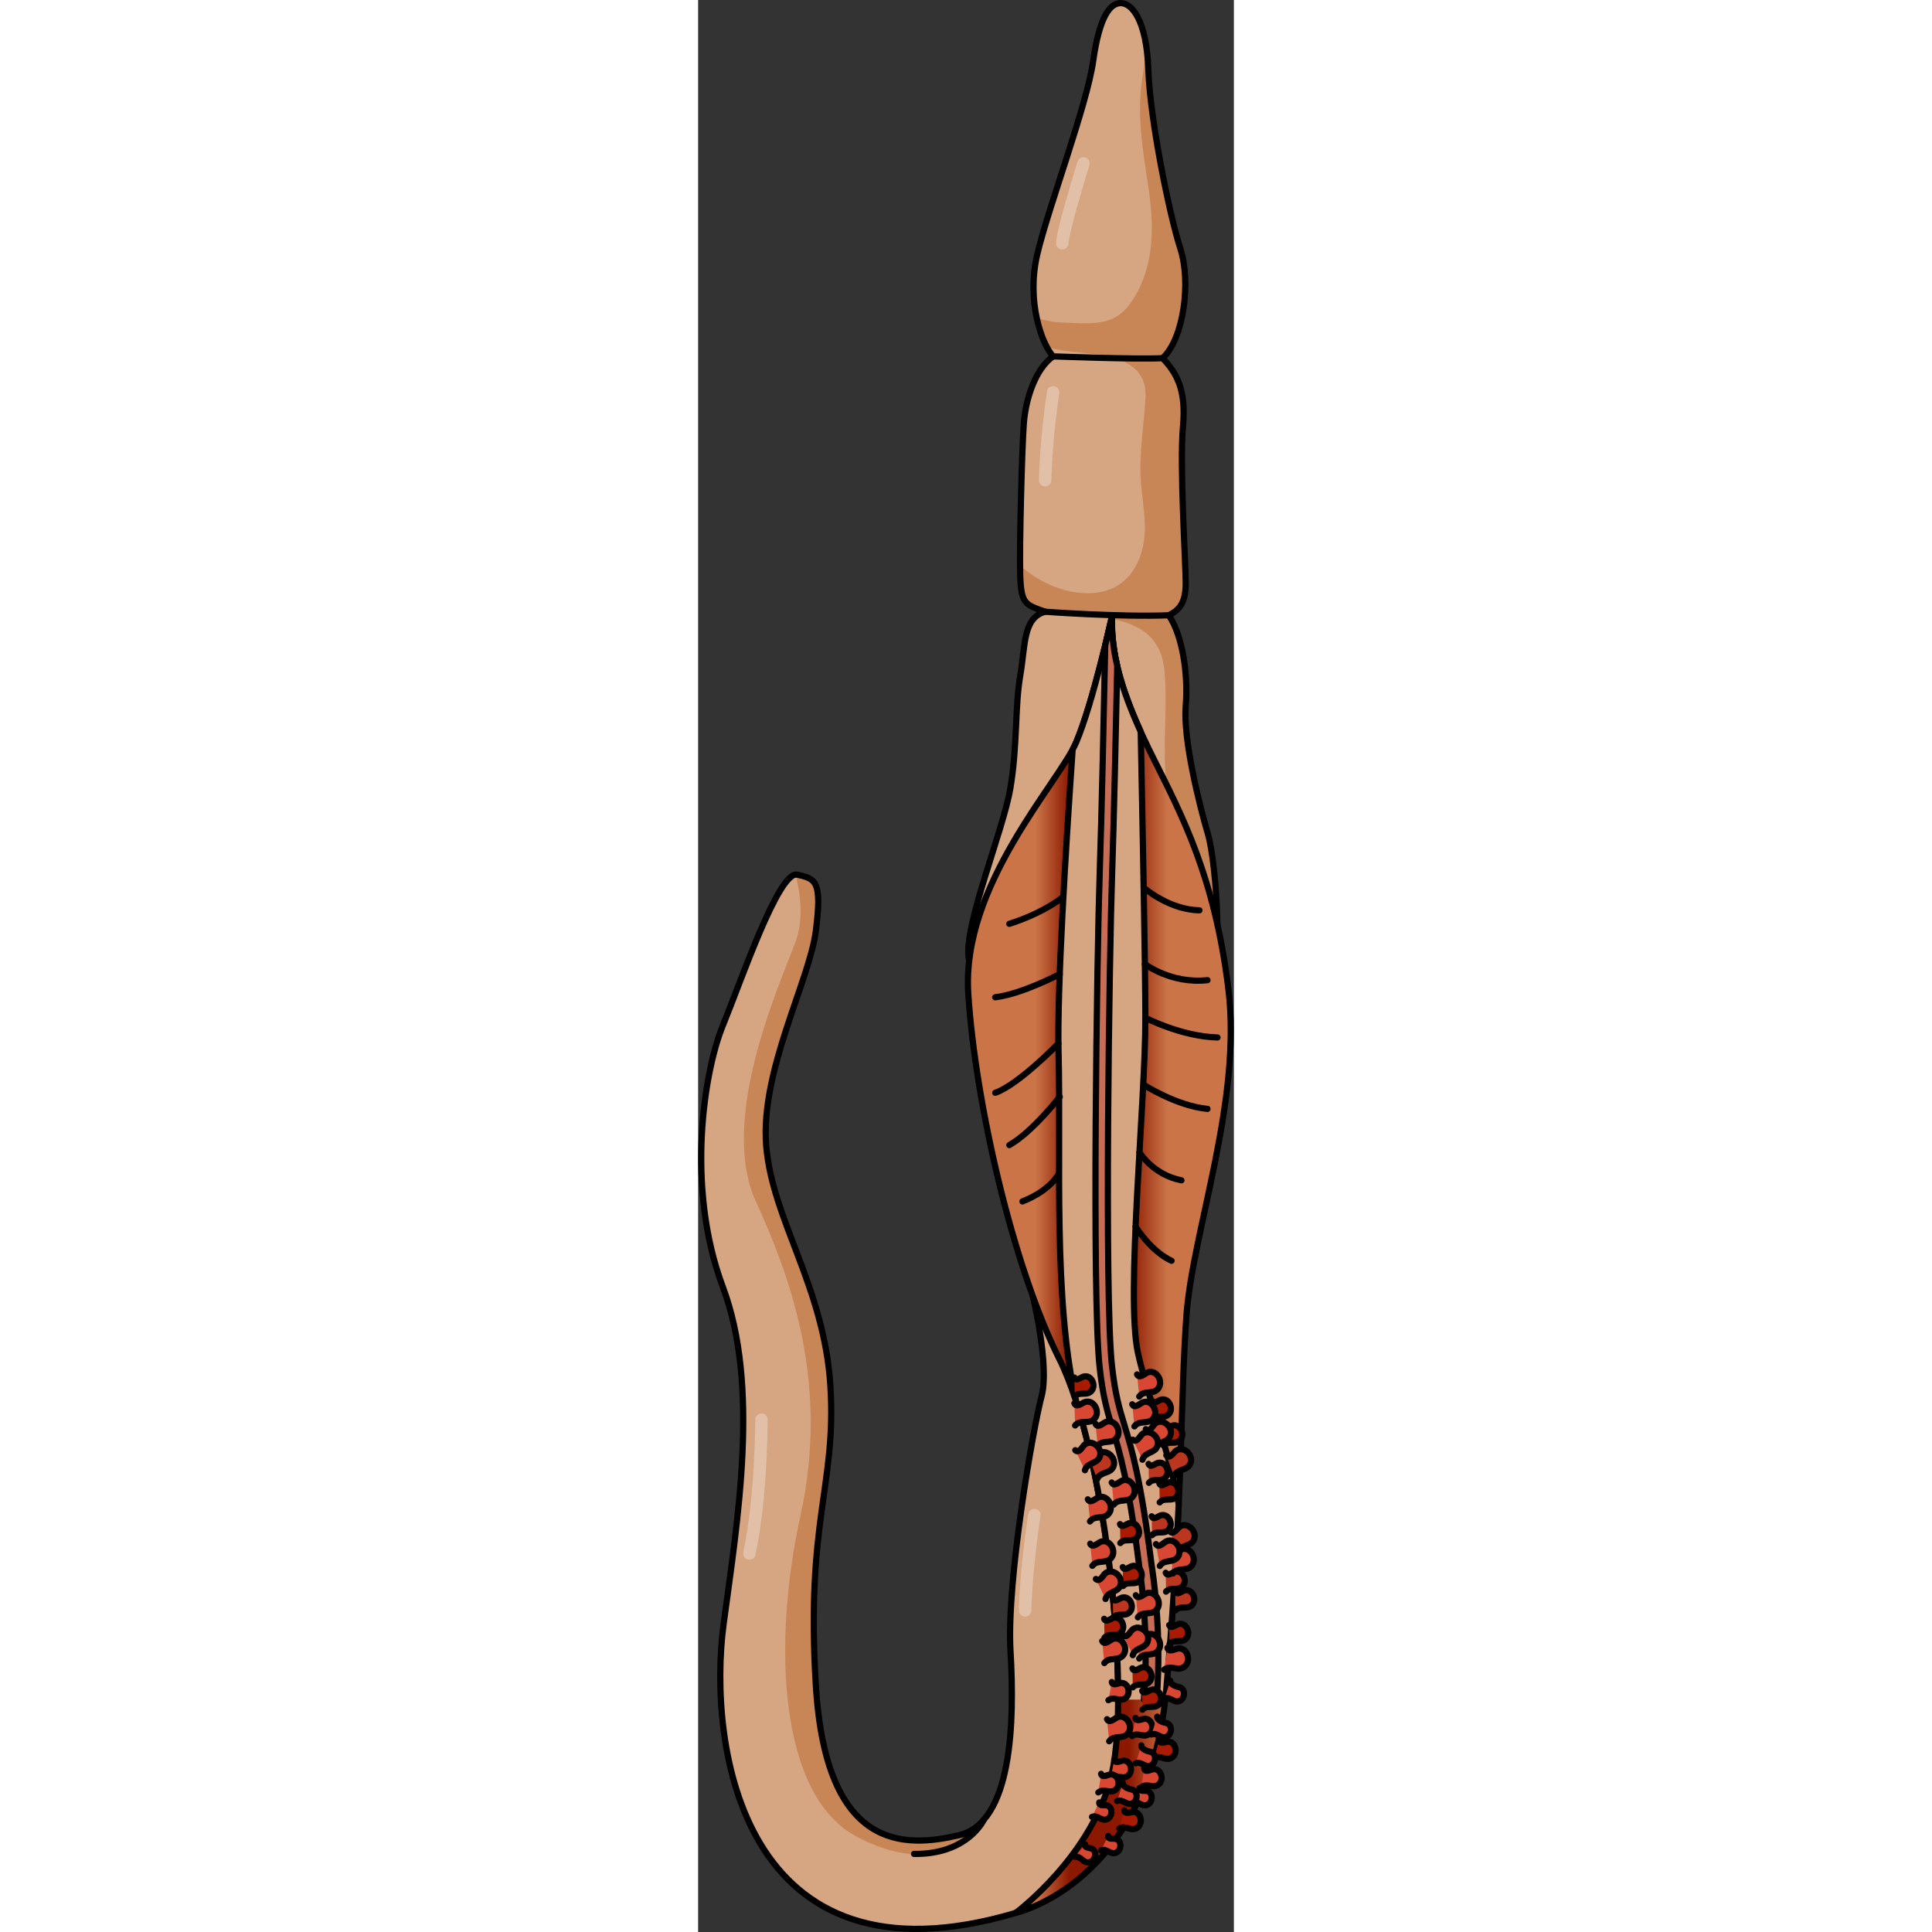 <?xml version="1.0" encoding="utf-8"?>
<!-- Created by: Science Figures, www.sciencefigures.org, Generator: Science Figures Editor -->
<!DOCTYPE svg PUBLIC "-//W3C//DTD SVG 1.1//EN" "http://www.w3.org/Graphics/SVG/1.1/DTD/svg11.dtd">
<svg version="1.1" id="Layer_1" xmlns="http://www.w3.org/2000/svg" xmlns:xlink="http://www.w3.org/1999/xlink" 
	 width="800px" height="800px" viewBox="0 0 86.264 311.074" enable-background="new 0 0 86.264 311.074"
	 xml:space="preserve">
<rect x="0" y="0" width="86.264" height="311.074" fill="#333333" stroke="none"/>
<g>
	<g>
		<path fill="#D6A582" d="M53.866,208.629c0,0,2.766,11.205,1.432,16.205s-5.666,29.667-5,41s0.333,27.666-8.334,29.666
			c-8.666,2-21.333,2.666-23-24c-1.666-26.666,3.334-32.333,2.334-48.333S11.964,196.5,10.964,184.5s7-26.666,8-34.666s0-8.334-3-9
			c-3-0.667-9,17-12,24.333s-6,26,0,42s2.423,37.343,0.148,54.272C1.474,281.091,7.056,321.071,51.131,308
			c14.833-6.5,20.167-26.832,20.833-40.166C72.631,254.5,66.769,224.091,53.866,208.629z"/>
		<g>
			<g>
				<path fill="#C88555" d="M49.773,283.348c0.001-0.004,0.001-0.008,0.003-0.012c0-0.005,0.001-0.011,0.002-0.016
					C49.776,283.329,49.774,283.339,49.773,283.348z"/>
				<path fill="#C88555" d="M45.878,293.128c-1.063,1.18-2.352,2.012-3.914,2.372c-8.666,2-21.333,2.666-23-24
					c-1.666-26.666,3.334-32.333,2.334-48.333S11.964,196.5,10.964,184.5s7-26.666,8-34.666s0-8.334-3-9
					c-0.086-0.02-0.174-0.02-0.265-0.01c0.808,3.175,1.321,7.354-0.067,11.003c-2.667,7.007-12.334,28.563-6.334,41.618
					s11.734,29.926,7.201,50.49c-4.534,20.564-3.581,45.156,9.086,51.814C34.511,300.442,41.573,299.082,45.878,293.128z"/>
			</g>
		</g>
		<path fill="none" stroke="#000000" stroke-linecap="round" stroke-linejoin="round" stroke-miterlimit="10" d="M53.866,208.629
			c0,0,2.766,11.205,1.432,16.205s-5.666,29.667-5,41s0.333,27.666-8.334,29.666c-8.666,2-21.333,2.666-23-24
			c-1.666-26.666,3.334-32.333,2.334-48.333S11.964,196.5,10.964,184.5s7-26.666,8-34.666s0-8.334-3-9c-3-0.667-9,17-12,24.333
			s-6,26,0,42s2.423,37.343,0.148,54.272C1.474,281.091,7.056,321.071,51.131,308c14.833-6.5,20.167-26.832,20.833-40.166
			C72.631,254.5,66.769,224.091,53.866,208.629z"/>
		<path fill="#D6A582" d="M57.164,57.379c-1.862-2.006-4.298-8.881-2.579-16.331S62.608,16.98,63.61,9.816
			C64.613,2.654,66.333,0.5,68.052,0.5s4.154,2.584,4.441,10.75c0.286,8.166,3.438,23.494,5.157,28.795s0.573,14.469-2.865,17.621
			c2.149,2.291,3.854,4.883,3.282,11.043c-0.573,6.16,0.443,22.05,0.442,25.201c-0.001,3.152-1.004,4.298-2.723,5.158
			c2.149,3.151,3.153,9.311,2.723,14.611s2.147,15.76,3.58,20.631c1.433,4.87,2.579,22.92,0,26.646s-37.82-1.289-38.536-6.733
			c-0.717-5.443,5.586-20.486,6.732-27.362s0.717-13.036,1.576-18.051s0.43-9.313,4.012-10.315
			c-3.152-1.146-3.868-1.146-4.012-5.873c-0.143-4.729,0.288-20.344,0.574-24.354S54.299,59.385,57.164,57.379z"/>
		<path fill="#C88555" d="M78.51,113.68c0.431-5.301-0.573-11.46-2.723-14.611c1.719-0.86,2.722-2.006,2.723-5.158
			c0.001-3.151-1.016-19.041-0.442-25.201c0.572-6.16-1.133-8.752-3.282-11.043c3.438-3.152,4.584-12.32,2.865-17.621
			s-4.871-20.629-5.157-28.795c-0.068-1.928-0.259-3.535-0.528-4.881c-0.063,1.9-0.028,3.766-0.241,4.902
			c-1.25,6.675-0.189,12.449,0.808,19.111c0.835,5.576,0.931,11.426-1.755,16.535c-2.971,5.652-6.107,5.284-12.299,5.009
			c-1.473-0.065-2.732-0.355-3.959-0.741c0.404,1.896,0.998,3.502,1.623,4.676c1.705,0.533,3.688,0.74,5.956,0.957
			c4.638,0.443,10.213,1.419,9.937,7.141c-0.21,4.363-1.039,8.691-0.764,13.263c0.281,4.659,1.627,8.925-0.566,13.485
			c-3.533,7.345-13.462,5.338-18.867,0.319c0.004,0.614,0.013,1.151,0.025,1.595c0.062,2.011,0.229,3.162,0.64,3.914
			c1.114,0.901,2.442,1.552,3.99,1.834c7.12,1.301,17.728-0.158,18.601,9.67c0.518,5.825-0.32,11.775,0.254,17.58
			c0.707,7.132,4.498,13.232,5.861,20.129l2.398,6.079c0.134-6.563-0.637-14.525-1.517-17.517
			C80.657,129.439,78.079,118.98,78.51,113.68z"/>
		<path fill="none" stroke="#000000" stroke-linecap="round" stroke-linejoin="round" stroke-miterlimit="10" d="M57.164,57.379
			c-1.862-2.006-4.298-8.881-2.579-16.331S62.608,16.98,63.61,9.816C64.613,2.654,66.333,0.5,68.052,0.5s4.154,2.584,4.441,10.75
			c0.286,8.166,3.438,23.494,5.157,28.795s0.573,14.469-2.865,17.621c2.149,2.291,3.854,4.883,3.282,11.043
			c-0.573,6.16,0.443,22.05,0.442,25.201c-0.001,3.152-1.004,4.298-2.723,5.158c2.149,3.151,3.153,9.311,2.723,14.611
			s2.147,15.76,3.58,20.631c1.433,4.87,2.579,22.92,0,26.646s-37.82-1.289-38.536-6.733c-0.717-5.443,5.586-20.486,6.732-27.362
			s0.717-13.036,1.576-18.051s0.43-9.313,4.012-10.315c-3.152-1.146-3.868-1.146-4.012-5.873
			c-0.143-4.729,0.288-20.344,0.574-24.354S54.299,59.385,57.164,57.379z"/>
		<linearGradient id="SVGID_1_" gradientUnits="userSpaceOnUse" x1="43.438" y1="203.625" x2="85.764" y2="203.625">
			<stop  offset="0.258" style="stop-color:#CA7447"/>
			<stop  offset="0.387" style="stop-color:#8C1800"/>
			<stop  offset="0.613" style="stop-color:#8C1800"/>
			<stop  offset="0.758" style="stop-color:#CA7447"/>
		</linearGradient>
		<path fill="url(#SVGID_1_)" d="M66.631,99.25c0,0-3,13.75-5.75,20.25s-18.519,23-17.384,40.5c1.134,17.5,7.134,43.75,14.634,58.75
			s11.5,53.5,8.5,66.75s-15.5,22.5-15.5,22.5s21.5-4.75,24.25-36s2.25-46.75,3.25-60.25s8.95-34.473,6.75-52.5s-7.5-28-12-37
			S66.381,106.25,66.631,99.25z"/>
		<path fill="none" stroke="#000000" stroke-linecap="round" stroke-linejoin="round" stroke-miterlimit="10" d="M66.631,99.25
			c0,0-3,13.75-5.75,20.25s-18.519,23-17.384,40.5c1.134,17.5,7.134,43.75,14.634,58.75s11.5,53.5,8.5,66.75s-15.5,22.5-15.5,22.5
			s21.5-4.75,24.25-36s2.25-46.75,3.25-60.25s8.95-34.473,6.75-52.5s-7.5-28-12-37S66.381,106.25,66.631,99.25z"/>
		<path fill="#D6A582" d="M77.38,242.186c-1.822-9.662-5.027-17.342-6.566-24.374c-1.989-9.096,1.22-40.4,1.201-53.938
			c-0.01-7.873-0.414-29.411-0.752-46.057c-3.148-6.949-4.84-12.761-4.632-18.567c0,0-3,13.75-5.75,20.25
			c-0.152,0.359-0.351,0.756-0.577,1.176c-1.128,16.145-2.526,38.825-2.268,48.824c0.422,16.373-0.955,40.04,2.893,56.373
			c0.002,0.008,0.003,0.016,0.004,0.023c4.212,13.206,6.762,33.528,6.699,47.758H75.2c0.063-0.549,0.131-1.088,0.181-1.654
			C76.438,259.995,77.013,250.321,77.38,242.186z"/>
		<path fill="none" stroke="#000000" stroke-linecap="round" stroke-linejoin="round" stroke-miterlimit="10" d="M75.2,273.654
			c0.063-0.549,0.131-1.088,0.181-1.654c1.057-12.005,1.632-21.679,1.999-29.814c-1.822-9.662-5.027-17.342-6.566-24.374
			c-1.989-9.096,1.22-40.4,1.201-53.938c-0.01-7.873-0.414-29.411-0.752-46.057c-3.148-6.949-4.84-12.761-4.632-18.567
			c0,0-3,13.75-5.75,20.25c-0.152,0.359-0.351,0.756-0.577,1.176c-1.128,16.145-2.526,38.825-2.268,48.824
			c0.422,16.373-0.955,40.04,2.893,56.373c0.002,0.008,0.003,0.016,0.004,0.023c4.212,13.206,6.762,33.528,6.699,47.758"/>
		<path fill="#C86D55" stroke="#000000" stroke-linecap="round" stroke-linejoin="round" stroke-miterlimit="10" d="M73.83,273.654
			c0.905-11.189-0.716-21.073-0.823-21.699c-1.73-13.829-3.189-18.629-4.363-22.486c-0.827-2.72-1.48-4.867-1.998-9.441
			c-1.279-11.294-0.414-67.021,0.006-79.178c0.291-8.455,0.643-24.558,0.83-33.654c-0.534-2.287-0.822-4.507-0.845-6.709
			l-0.282-0.005c-0.188,0.822-0.464,2.007-0.807,3.413c-0.158,7.867-0.565,27.302-0.896,36.886
			c-0.42,12.187-1.283,68.089,0.006,79.472c0.539,4.756,1.25,7.093,2.073,9.799c1.151,3.784,2.583,8.493,4.299,22.195
			c0.026,0.158,1.668,10.201,0.751,21.408"/>
		<path fill="none" stroke="#000000" stroke-linecap="round" stroke-linejoin="round" stroke-miterlimit="10" d="M58.809,144.389
			c0,0-2.979,2.541-8.7,4.357"/>
		<path fill="none" stroke="#000000" stroke-linecap="round" stroke-linejoin="round" stroke-miterlimit="10" d="M71.741,142.914
			c0,0,4.063,3.58,8.977,3.652"/>
		<path fill="none" stroke="#000000" stroke-linecap="round" stroke-linejoin="round" stroke-miterlimit="10" d="M72.015,163.874
			c0,0,5.77,3.011,11.609,3.173"/>
		<path fill="none" stroke="#000000" stroke-linecap="round" stroke-linejoin="round" stroke-miterlimit="10" d="M58.011,168.02
			c0,0-6.445,6.639-10.17,7.935"/>
		<path fill="none" stroke="#000000" stroke-linecap="round" stroke-linejoin="round" stroke-miterlimit="10" d="M58.226,156.844
			c0,0-6.117,3.223-10.385,3.725"/>
		<path fill="none" stroke="#000000" stroke-linecap="round" stroke-linejoin="round" stroke-miterlimit="10" d="M71.935,155.225
			c0,0,4.248,3.238,10.078,2.59"/>
		<path fill="none" stroke="#000000" stroke-linecap="round" stroke-linejoin="round" stroke-miterlimit="10" d="M71.741,174.658
			c0,0,5.252,3.4,10.271,3.887"/>
		<path fill="none" stroke="#000000" stroke-linecap="round" stroke-linejoin="round" stroke-miterlimit="10" d="M58.226,176.602
			c0,0-4.393,5.668-8.117,7.773"/>
		<path fill="none" stroke="#000000" stroke-linecap="round" stroke-linejoin="round" stroke-miterlimit="10" d="M58.005,189.072
			c0,0-1.257,2.592-5.791,4.373"/>
		<path fill="none" stroke="#000000" stroke-linecap="round" stroke-linejoin="round" stroke-miterlimit="10" d="M71.06,185.53
			c0,0,2.146,3.615,6.76,4.514"/>
		<path fill="none" stroke="#000000" stroke-linecap="round" stroke-linejoin="round" stroke-miterlimit="10" d="M70.437,197.491
			c0,0,2.412,3.958,5.793,5.509"/>
		<path fill="none" stroke="#000000" stroke-linecap="round" stroke-linejoin="round" stroke-miterlimit="10" d="M55.874,98.494
			c0,0,11.846,0.882,19.913,0.574"/>
		<path fill="none" stroke="#000000" stroke-linecap="round" stroke-linejoin="round" stroke-miterlimit="10" d="M57.164,57.379
			c0,0,13.804,0.522,17.621,0.287"/>
	</g>
	<g>
		<path fill="#D94732" stroke="#000000" stroke-linecap="round" stroke-linejoin="round" stroke-miterlimit="10" d="M60.7,229.516
			c0.891-1.088,2.414,0.021,3.254-1.254c0.309-0.47,0.309-1.062,0.1-1.571c-0.297-0.726-1.012-1.218-1.787-0.942
			c-0.443,0.158-1.381,0.969-1.682,0.191"/>
		<path fill="#BC361F" stroke="#000000" stroke-linecap="round" stroke-linejoin="round" stroke-miterlimit="10" d="M64.251,238.158
			c0.495-1.315,2.294-0.753,2.68-2.229c0.143-0.545-0.047-1.105-0.408-1.521c-0.515-0.592-1.35-0.83-1.995-0.319
			c-0.37,0.293-0.996,1.359-1.53,0.72"/>
		<path fill="#BC361F" stroke="#000000" stroke-linecap="round" stroke-linejoin="round" stroke-miterlimit="10" d="M76.644,237.677
			c0.495-1.315,2.294-0.753,2.68-2.229c0.143-0.545-0.047-1.105-0.408-1.521c-0.515-0.592-1.35-0.83-1.995-0.319
			c-0.37,0.293-0.996,1.359-1.53,0.72"/>
		<path fill="#AA1A00" stroke="#000000" stroke-linecap="round" stroke-linejoin="round" stroke-miterlimit="10" d="M74.946,232.743
			c0.773-0.916,2.059,0.051,2.79-1.026c0.271-0.396,0.278-0.901,0.106-1.339c-0.244-0.622-0.847-1.053-1.512-0.826
			c-0.381,0.13-1.188,0.808-1.436,0.141"/>
		<path fill="#AA1A00" stroke="#000000" stroke-linecap="round" stroke-linejoin="round" stroke-miterlimit="10" d="M60.636,224.85
			c0.773-0.916,2.059,0.051,2.79-1.026c0.271-0.396,0.278-0.901,0.106-1.339c-0.244-0.622-0.847-1.053-1.512-0.826
			c-0.381,0.13-1.188,0.808-1.436,0.141"/>
		<path fill="#BC361F" stroke="#000000" stroke-linecap="round" stroke-linejoin="round" stroke-miterlimit="10" d="M77.222,249.911
			c0.495-1.315,2.294-0.753,2.68-2.229c0.143-0.545-0.047-1.105-0.408-1.521c-0.515-0.592-1.35-0.83-1.995-0.319
			c-0.37,0.293-0.996,1.359-1.53,0.72"/>
		<path fill="#BC361F" stroke="#000000" stroke-linecap="round" stroke-linejoin="round" stroke-miterlimit="10" d="M76.872,259.287
			c0.773-0.916,2.059,0.051,2.791-1.026c0.27-0.396,0.277-0.901,0.106-1.339c-0.245-0.622-0.847-1.053-1.512-0.826
			c-0.381,0.13-1.188,0.808-1.436,0.141"/>
		<path fill="#BC361F" stroke="#000000" stroke-linecap="round" stroke-linejoin="round" stroke-miterlimit="10" d="M72.582,238.755
			c0.773-0.916,2.058,0.051,2.79-1.026c0.271-0.396,0.278-0.901,0.107-1.339c-0.245-0.622-0.848-1.053-1.512-0.826
			c-0.381,0.13-1.189,0.808-1.436,0.141"/>
		<path fill="#AA1A00" stroke="#000000" stroke-linecap="round" stroke-linejoin="round" stroke-miterlimit="10" d="M73.11,228.566
			c0.773-0.916,2.059,0.051,2.791-1.026c0.27-0.396,0.277-0.901,0.106-1.339c-0.245-0.622-0.847-1.053-1.512-0.826
			c-0.381,0.13-1.188,0.808-1.436,0.141"/>
		<path fill="#BC361F" stroke="#000000" stroke-linecap="round" stroke-linejoin="round" stroke-miterlimit="10" d="M73.082,247.188
			c0.773-0.916,2.058,0.051,2.79-1.026c0.271-0.396,0.278-0.901,0.107-1.339c-0.245-0.622-0.848-1.053-1.512-0.826
			c-0.381,0.13-1.189,0.808-1.436,0.141"/>
		<path fill="#BC361F" stroke="#000000" stroke-linecap="round" stroke-linejoin="round" stroke-miterlimit="10" d="M75.341,256.277
			c0.773-0.916,2.059,0.051,2.791-1.026c0.27-0.396,0.277-0.901,0.106-1.339c-0.245-0.622-0.847-1.053-1.512-0.826
			c-0.381,0.13-1.188,0.808-1.436,0.141"/>
		<path fill="#BC361F" stroke="#000000" stroke-linecap="round" stroke-linejoin="round" stroke-miterlimit="10" d="M66.824,260.443
			c0.773-0.916,2.058,0.051,2.79-1.026c0.271-0.396,0.278-0.901,0.107-1.339c-0.245-0.622-0.848-1.053-1.512-0.826
			c-0.381,0.13-1.189,0.808-1.436,0.141"/>
		<path fill="#AA1A00" stroke="#000000" stroke-linecap="round" stroke-linejoin="round" stroke-miterlimit="10" d="M67.982,248.449
			c0.773-0.916,2.058,0.051,2.79-1.026c0.271-0.396,0.278-0.901,0.107-1.339c-0.245-0.622-0.848-1.053-1.512-0.826
			c-0.381,0.13-1.189,0.808-1.436,0.141"/>
		<path fill="#AA1A00" stroke="#000000" stroke-linecap="round" stroke-linejoin="round" stroke-miterlimit="10" d="M68.421,255.368
			c0.773-0.916,2.059,0.051,2.79-1.026c0.271-0.396,0.278-0.901,0.106-1.339c-0.244-0.622-0.847-1.053-1.512-0.826
			c-0.381,0.13-1.188,0.808-1.436,0.141"/>
		<path fill="#AA1A00" stroke="#000000" stroke-linecap="round" stroke-linejoin="round" stroke-miterlimit="10" d="M65.431,263.696
			c0.773-0.916,2.059,0.051,2.791-1.026c0.27-0.396,0.277-0.901,0.106-1.339c-0.245-0.622-0.847-1.053-1.512-0.826
			c-0.381,0.13-1.188,0.808-1.436,0.141"/>
		<path fill="#AA1A00" stroke="#000000" stroke-linecap="round" stroke-linejoin="round" stroke-miterlimit="10" d="M74.321,241.898
			c0.773-0.916,2.058,0.051,2.789-1.026c0.271-0.396,0.279-0.901,0.107-1.339c-0.244-0.622-0.848-1.053-1.512-0.826
			c-0.381,0.13-1.189,0.808-1.436,0.141"/>
		<path fill="#AA1A00" stroke="#000000" stroke-linecap="round" stroke-linejoin="round" stroke-miterlimit="10" d="M75.899,264.707
			c0.773-0.916,2.059,0.051,2.79-1.026c0.271-0.396,0.278-0.901,0.106-1.339c-0.244-0.622-0.847-1.053-1.512-0.826
			c-0.381,0.13-1.188,0.808-1.436,0.141"/>
		<path fill="#AA1A00" stroke="#000000" stroke-linecap="round" stroke-linejoin="round" stroke-miterlimit="10" d="M69.985,271.689
			c0.773-0.916,2.059,0.051,2.791-1.026c0.27-0.396,0.277-0.901,0.106-1.339c-0.245-0.622-0.847-1.053-1.512-0.826
			c-0.381,0.13-1.188,0.808-1.436,0.141"/>
		<path fill="#AA1A00" stroke="#000000" stroke-linecap="round" stroke-linejoin="round" stroke-miterlimit="10" d="M73.427,283.114
			c1-0.663,1.962,0.625,2.967-0.203c0.371-0.305,0.52-0.787,0.478-1.255c-0.061-0.666-0.519-1.248-1.22-1.217
			c-0.402,0.018-1.367,0.441-1.417-0.268"/>
		<path fill="#AA1A00" stroke="#000000" stroke-linecap="round" stroke-linejoin="round" stroke-miterlimit="10" d="M67.817,294.424
			c1-0.663,1.961,0.625,2.967-0.203c0.37-0.305,0.52-0.787,0.477-1.255c-0.061-0.666-0.518-1.248-1.219-1.217
			c-0.402,0.018-1.368,0.441-1.418-0.268"/>
		<path fill="#D94732" stroke="#000000" stroke-linecap="round" stroke-linejoin="round" stroke-miterlimit="10" d="M76.452,253.346
			c0.818-1.143,2.41-0.135,3.164-1.462c0.279-0.488,0.24-1.08-0.001-1.574c-0.345-0.704-1.09-1.15-1.845-0.824
			c-0.434,0.188-1.313,1.057-1.665,0.301"/>
		<path fill="#D94732" stroke="#000000" stroke-linecap="round" stroke-linejoin="round" stroke-miterlimit="10" d="M66.937,242.257
			c0.818-1.143,2.411-0.135,3.164-1.462c0.279-0.488,0.241-1.08,0-1.574c-0.346-0.704-1.09-1.15-1.846-0.824
			c-0.433,0.188-1.313,1.057-1.664,0.301"/>
		<path fill="#D94732" stroke="#000000" stroke-linecap="round" stroke-linejoin="round" stroke-miterlimit="10" d="M64.331,232.813
			c0.817-1.143,2.41-0.135,3.164-1.462c0.278-0.488,0.24-1.08-0.002-1.574c-0.344-0.704-1.09-1.15-1.845-0.824
			c-0.433,0.188-1.313,1.057-1.665,0.301"/>
		<path fill="#D94732" stroke="#000000" stroke-linecap="round" stroke-linejoin="round" stroke-miterlimit="10" d="M63.481,252.115
			c0.818-1.143,2.41-0.135,3.164-1.462c0.279-0.488,0.24-1.08-0.001-1.574c-0.345-0.704-1.09-1.15-1.845-0.824
			c-0.434,0.188-1.313,1.057-1.665,0.301"/>
		<path fill="#D94732" stroke="#000000" stroke-linecap="round" stroke-linejoin="round" stroke-miterlimit="10" d="M63.095,244.967
			c0.818-1.143,2.411-0.135,3.164-1.462c0.279-0.488,0.241-1.08,0-1.574c-0.346-0.704-1.09-1.15-1.846-0.824
			c-0.433,0.188-1.313,1.057-1.664,0.301"/>
		<path fill="#D94732" stroke="#000000" stroke-linecap="round" stroke-linejoin="round" stroke-miterlimit="10" d="M65.405,267.775
			c0.818-1.143,2.411-0.135,3.164-1.462c0.279-0.488,0.241-1.08,0-1.574c-0.346-0.704-1.09-1.15-1.846-0.824
			c-0.433,0.188-1.313,1.057-1.664,0.301"/>
		<path fill="#D94732" stroke="#000000" stroke-linecap="round" stroke-linejoin="round" stroke-miterlimit="10" d="M71.026,267.05
			c0.817-1.143,2.41-0.135,3.164-1.462c0.278-0.488,0.24-1.08-0.002-1.574c-0.344-0.704-1.09-1.15-1.845-0.824
			c-0.433,0.188-1.313,1.057-1.665,0.301"/>
		<path fill="#D94732" stroke="#000000" stroke-linecap="round" stroke-linejoin="round" stroke-miterlimit="10" d="M66.448,286.262
			c0.918-0.726,1.957,0.449,2.867-0.437c0.336-0.327,0.441-0.809,0.363-1.259c-0.113-0.643-0.605-1.172-1.284-1.085
			c-0.39,0.05-1.294,0.54-1.399-0.146"/>
		<path fill="#D94732" stroke="#000000" stroke-linecap="round" stroke-linejoin="round" stroke-miterlimit="10" d="M66.065,273.752
			c0.918-0.726,1.957,0.449,2.866-0.437c0.335-0.327,0.442-0.809,0.362-1.259c-0.111-0.643-0.604-1.172-1.283-1.085
			c-0.389,0.05-1.294,0.54-1.4-0.146"/>
		<path fill="#D94732" stroke="#000000" stroke-linecap="round" stroke-linejoin="round" stroke-miterlimit="10" d="M69.873,279.525
			c0.918-0.726,1.957,0.449,2.866-0.437c0.336-0.327,0.442-0.809,0.363-1.259c-0.112-0.643-0.604-1.172-1.283-1.085
			c-0.39,0.05-1.295,0.54-1.4-0.146"/>
		<path fill="#D94732" stroke="#000000" stroke-linecap="round" stroke-linejoin="round" stroke-miterlimit="10" d="M69.901,290.219
			c0.947-0.387,1.535,0.851,2.513,0.326c0.36-0.192,0.567-0.571,0.609-0.969c0.062-0.566-0.224-1.129-0.815-1.222
			c-0.338-0.052-1.217,0.141-1.141-0.46"/>
		<path fill="#D94732" stroke="#000000" stroke-linecap="round" stroke-linejoin="round" stroke-miterlimit="10" d="M60.686,298.97
			c1.007-0.178,1.319,1.156,2.386,0.852c0.393-0.111,0.675-0.438,0.801-0.817c0.18-0.541,0.021-1.151-0.537-1.367
			c-0.32-0.122-1.219-0.121-1.018-0.691"/>
		<path fill="#D94732" stroke="#000000" stroke-linecap="round" stroke-linejoin="round" stroke-miterlimit="10" d="M63.423,292.537
			c0.946-0.387,1.535,0.851,2.512,0.326c0.361-0.192,0.567-0.571,0.609-0.969c0.062-0.566-0.224-1.129-0.814-1.222
			c-0.339-0.052-1.217,0.141-1.141-0.46"/>
		<path fill="#D94732" stroke="#000000" stroke-linecap="round" stroke-linejoin="round" stroke-miterlimit="10" d="M64.866,297.932
			c0.947-0.387,1.535,0.851,2.513,0.326c0.36-0.192,0.567-0.571,0.609-0.969c0.062-0.566-0.224-1.129-0.815-1.222
			c-0.338-0.052-1.217,0.141-1.141-0.46"/>
		<path fill="#D94732" stroke="#000000" stroke-linecap="round" stroke-linejoin="round" stroke-miterlimit="10" d="M75.105,273.5
			c0.946-0.387,1.534,0.851,2.513,0.326c0.359-0.193,0.566-0.571,0.609-0.969c0.061-0.566-0.225-1.13-0.816-1.222
			c-0.338-0.052-1.462-0.414-1.385-1.016"/>
		<path fill="#D94732" stroke="#000000" stroke-linecap="round" stroke-linejoin="round" stroke-miterlimit="10" d="M72.998,279.273
			c0.946-0.387,1.534,0.851,2.513,0.326c0.359-0.193,0.566-0.571,0.609-0.969c0.061-0.566-0.225-1.13-0.816-1.222
			c-0.338-0.052-1.462-0.414-1.385-1.016"/>
		<path fill="#D94732" stroke="#000000" stroke-linecap="round" stroke-linejoin="round" stroke-miterlimit="10" d="M70.45,283.908
			c0.946-0.387,1.535,0.851,2.512,0.326c0.361-0.193,0.567-0.571,0.609-0.969c0.062-0.566-0.224-1.13-0.814-1.222
			c-0.339-0.052-1.463-0.414-1.387-1.016"/>
		<path fill="#D94732" stroke="#000000" stroke-linecap="round" stroke-linejoin="round" stroke-miterlimit="10" d="M67.476,289.988
			c0.946-0.387,1.535,0.851,2.512,0.326c0.361-0.193,0.567-0.571,0.609-0.969c0.062-0.566-0.224-1.13-0.814-1.222
			c-0.339-0.052-1.463-0.414-1.387-1.016"/>
		<path fill="#AA1A00" stroke="#000000" stroke-linecap="round" stroke-linejoin="round" stroke-miterlimit="10" d="M71.551,275.281
			c0.773-0.916,2.058,0.051,2.79-1.026c0.271-0.396,0.278-0.901,0.107-1.339c-0.245-0.622-0.848-1.053-1.512-0.826
			c-0.381,0.13-1.189,0.808-1.436,0.141"/>
		<path fill="#D94732" stroke="#000000" stroke-linecap="round" stroke-linejoin="round" stroke-miterlimit="10" d="M66.184,280.362
			c0.817-1.143,2.411-0.135,3.164-1.462c0.278-0.488,0.241-1.08-0.001-1.574c-0.345-0.704-1.09-1.15-1.846-0.824
			c-0.432,0.188-1.313,1.057-1.664,0.301"/>
		<path fill="#D94732" stroke="#000000" stroke-linecap="round" stroke-linejoin="round" stroke-miterlimit="10" d="M62.279,236.724
			c0.374-1.354,2.217-0.956,2.468-2.462c0.094-0.555-0.146-1.097-0.543-1.478c-0.565-0.543-1.418-0.705-2.016-0.139
			c-0.342,0.324-0.87,1.443-1.459,0.854"/>
		<path fill="#D94732" stroke="#000000" stroke-linecap="round" stroke-linejoin="round" stroke-miterlimit="10" d="M74.339,252.137
			c0.727-1.202,2.393-0.32,3.043-1.701c0.238-0.509,0.156-1.096-0.123-1.569c-0.398-0.677-1.174-1.063-1.902-0.681
			c-0.416,0.22-1.229,1.154-1.637,0.428"/>
		<path fill="#D94732" stroke="#000000" stroke-linecap="round" stroke-linejoin="round" stroke-miterlimit="10" d="M70.806,260.409
			c0.822-1.14,2.41-0.126,3.17-1.45c0.279-0.488,0.244-1.079,0.004-1.574c-0.342-0.705-1.084-1.154-1.842-0.831
			c-0.432,0.186-1.318,1.051-1.666,0.294"/>
		<path fill="#D94732" stroke="#000000" stroke-linecap="round" stroke-linejoin="round" stroke-miterlimit="10" d="M65.596,257.457
			c0.374-1.354,2.217-0.956,2.468-2.462c0.094-0.555-0.146-1.097-0.543-1.478c-0.565-0.543-1.418-0.705-2.016-0.139
			c-0.342,0.324-0.87,1.443-1.459,0.854"/>
		<path fill="#D94732" stroke="#000000" stroke-linecap="round" stroke-linejoin="round" stroke-miterlimit="10" d="M69.981,266.503
			c0.374-1.354,2.217-0.956,2.468-2.462c0.093-0.555-0.146-1.097-0.543-1.478c-0.565-0.543-1.419-0.705-2.017-0.139
			c-0.341,0.324-0.869,1.443-1.459,0.854"/>
		<path fill="#D94732" stroke="#000000" stroke-linecap="round" stroke-linejoin="round" stroke-miterlimit="10" d="M75.034,268.85
			c1.072-0.909,2.371,0.457,3.426-0.646c0.389-0.406,0.497-0.988,0.383-1.527c-0.162-0.767-0.775-1.381-1.588-1.248
			c-0.465,0.076-1.532,0.703-1.688-0.115"/>
		<path fill="#D94732" stroke="#000000" stroke-linecap="round" stroke-linejoin="round" stroke-miterlimit="10" d="M64.436,288.604
			c0.907-0.77,2.006,0.387,2.899-0.547c0.328-0.344,0.42-0.837,0.323-1.293c-0.138-0.648-0.657-1.168-1.345-1.056
			c-0.393,0.064-1.295,0.595-1.428-0.098"/>
		<path fill="#D94732" stroke="#000000" stroke-linecap="round" stroke-linejoin="round" stroke-miterlimit="10" d="M71.368,287.759
			c0.908-0.77,2.006,0.387,2.899-0.547c0.329-0.344,0.42-0.837,0.323-1.293c-0.137-0.648-0.656-1.168-1.344-1.056
			c-0.393,0.064-1.296,0.595-1.428-0.098"/>
		<path fill="#D94732" stroke="#000000" stroke-linecap="round" stroke-linejoin="round" stroke-miterlimit="10" d="M73.635,233.333
			c0.374-1.354,2.217-0.956,2.468-2.462c0.094-0.555-0.146-1.097-0.543-1.478c-0.565-0.543-1.418-0.705-2.016-0.139
			c-0.342,0.324-0.87,1.443-1.459,0.854"/>
		<path fill="#D94732" stroke="#000000" stroke-linecap="round" stroke-linejoin="round" stroke-miterlimit="10" d="M70.249,229.663
			c0.817-1.143,2.41-0.135,3.164-1.462c0.278-0.488,0.24-1.08-0.002-1.574c-0.344-0.704-1.09-1.15-1.845-0.824
			c-0.433,0.188-1.313,1.057-1.665,0.301"/>
		<path fill="#D94732" stroke="#000000" stroke-linecap="round" stroke-linejoin="round" stroke-miterlimit="10" d="M71.025,224.85
			c0.817-1.143,2.411-0.135,3.164-1.462c0.278-0.488,0.241-1.08-0.001-1.574c-0.345-0.704-1.09-1.15-1.846-0.824
			c-0.432,0.188-1.313,1.057-1.664,0.301"/>
		<path fill="#D94732" stroke="#000000" stroke-linecap="round" stroke-linejoin="round" stroke-miterlimit="10" d="M71.546,235.029
			c0.375-1.354,2.217-0.956,2.469-2.462c0.093-0.555-0.146-1.097-0.543-1.478c-0.566-0.543-1.419-0.705-2.016-0.139
			c-0.342,0.324-0.871,1.443-1.46,0.854"/>
	</g>
	<path fill="none" stroke="#000000" stroke-linecap="round" stroke-linejoin="round" stroke-miterlimit="10" d="M46.005,292.995
		c0,0-2.566,5.619-11.236,5.508"/>
	<path opacity="0.3" fill="#FFFFFF" d="M8.257,251.131c-0.07,0-0.141-0.007-0.211-0.022c-0.54-0.115-0.885-0.647-0.768-1.188
		c1.913-8.925,1.918-21.229,1.918-21.354c-0.002-0.552,0.445-1,0.998-1.001c0,0,0.001,0,0.002,0c0.551,0,0.998,0.446,1,0.999
		c0,0.512-0.005,12.643-1.963,21.775C9.132,250.81,8.718,251.131,8.257,251.131z"/>
	<path opacity="0.3" fill="#FFFFFF" d="M52.655,260.287c-0.007,0-0.013,0-0.019,0c-0.552-0.01-0.992-0.466-0.982-1.018
		c0.114-6.485,1.439-15.122,1.495-15.486c0.085-0.546,0.596-0.92,1.142-0.836s0.92,0.596,0.835,1.141
		c-0.014,0.088-1.36,8.869-1.472,15.217C53.645,259.851,53.198,260.287,52.655,260.287z"/>
	<path opacity="0.3" fill="#FFFFFF" d="M55.874,78.341c-0.008,0-0.016,0-0.023-0.001c-0.553-0.012-0.989-0.47-0.977-1.021
		c0.16-6.986,1.291-14.234,1.303-14.308c0.086-0.546,0.598-0.919,1.143-0.832c0.546,0.086,0.918,0.598,0.832,1.144
		c-0.011,0.07-1.121,7.192-1.278,14.041C56.86,77.908,56.415,78.341,55.874,78.341z"/>
	<path opacity="0.3" fill="#FFFFFF" d="M58.626,40.168c-0.021,0-0.04-0.001-0.061-0.002c-0.551-0.033-0.972-0.506-0.939-1.057
		c0.141-2.381,3.125-12.011,3.465-13.101c0.164-0.528,0.723-0.822,1.252-0.657c0.527,0.164,0.821,0.725,0.656,1.252
		c-0.902,2.898-3.27,10.814-3.377,12.623C59.592,39.758,59.151,40.168,58.626,40.168z"/>
</g>
</svg>